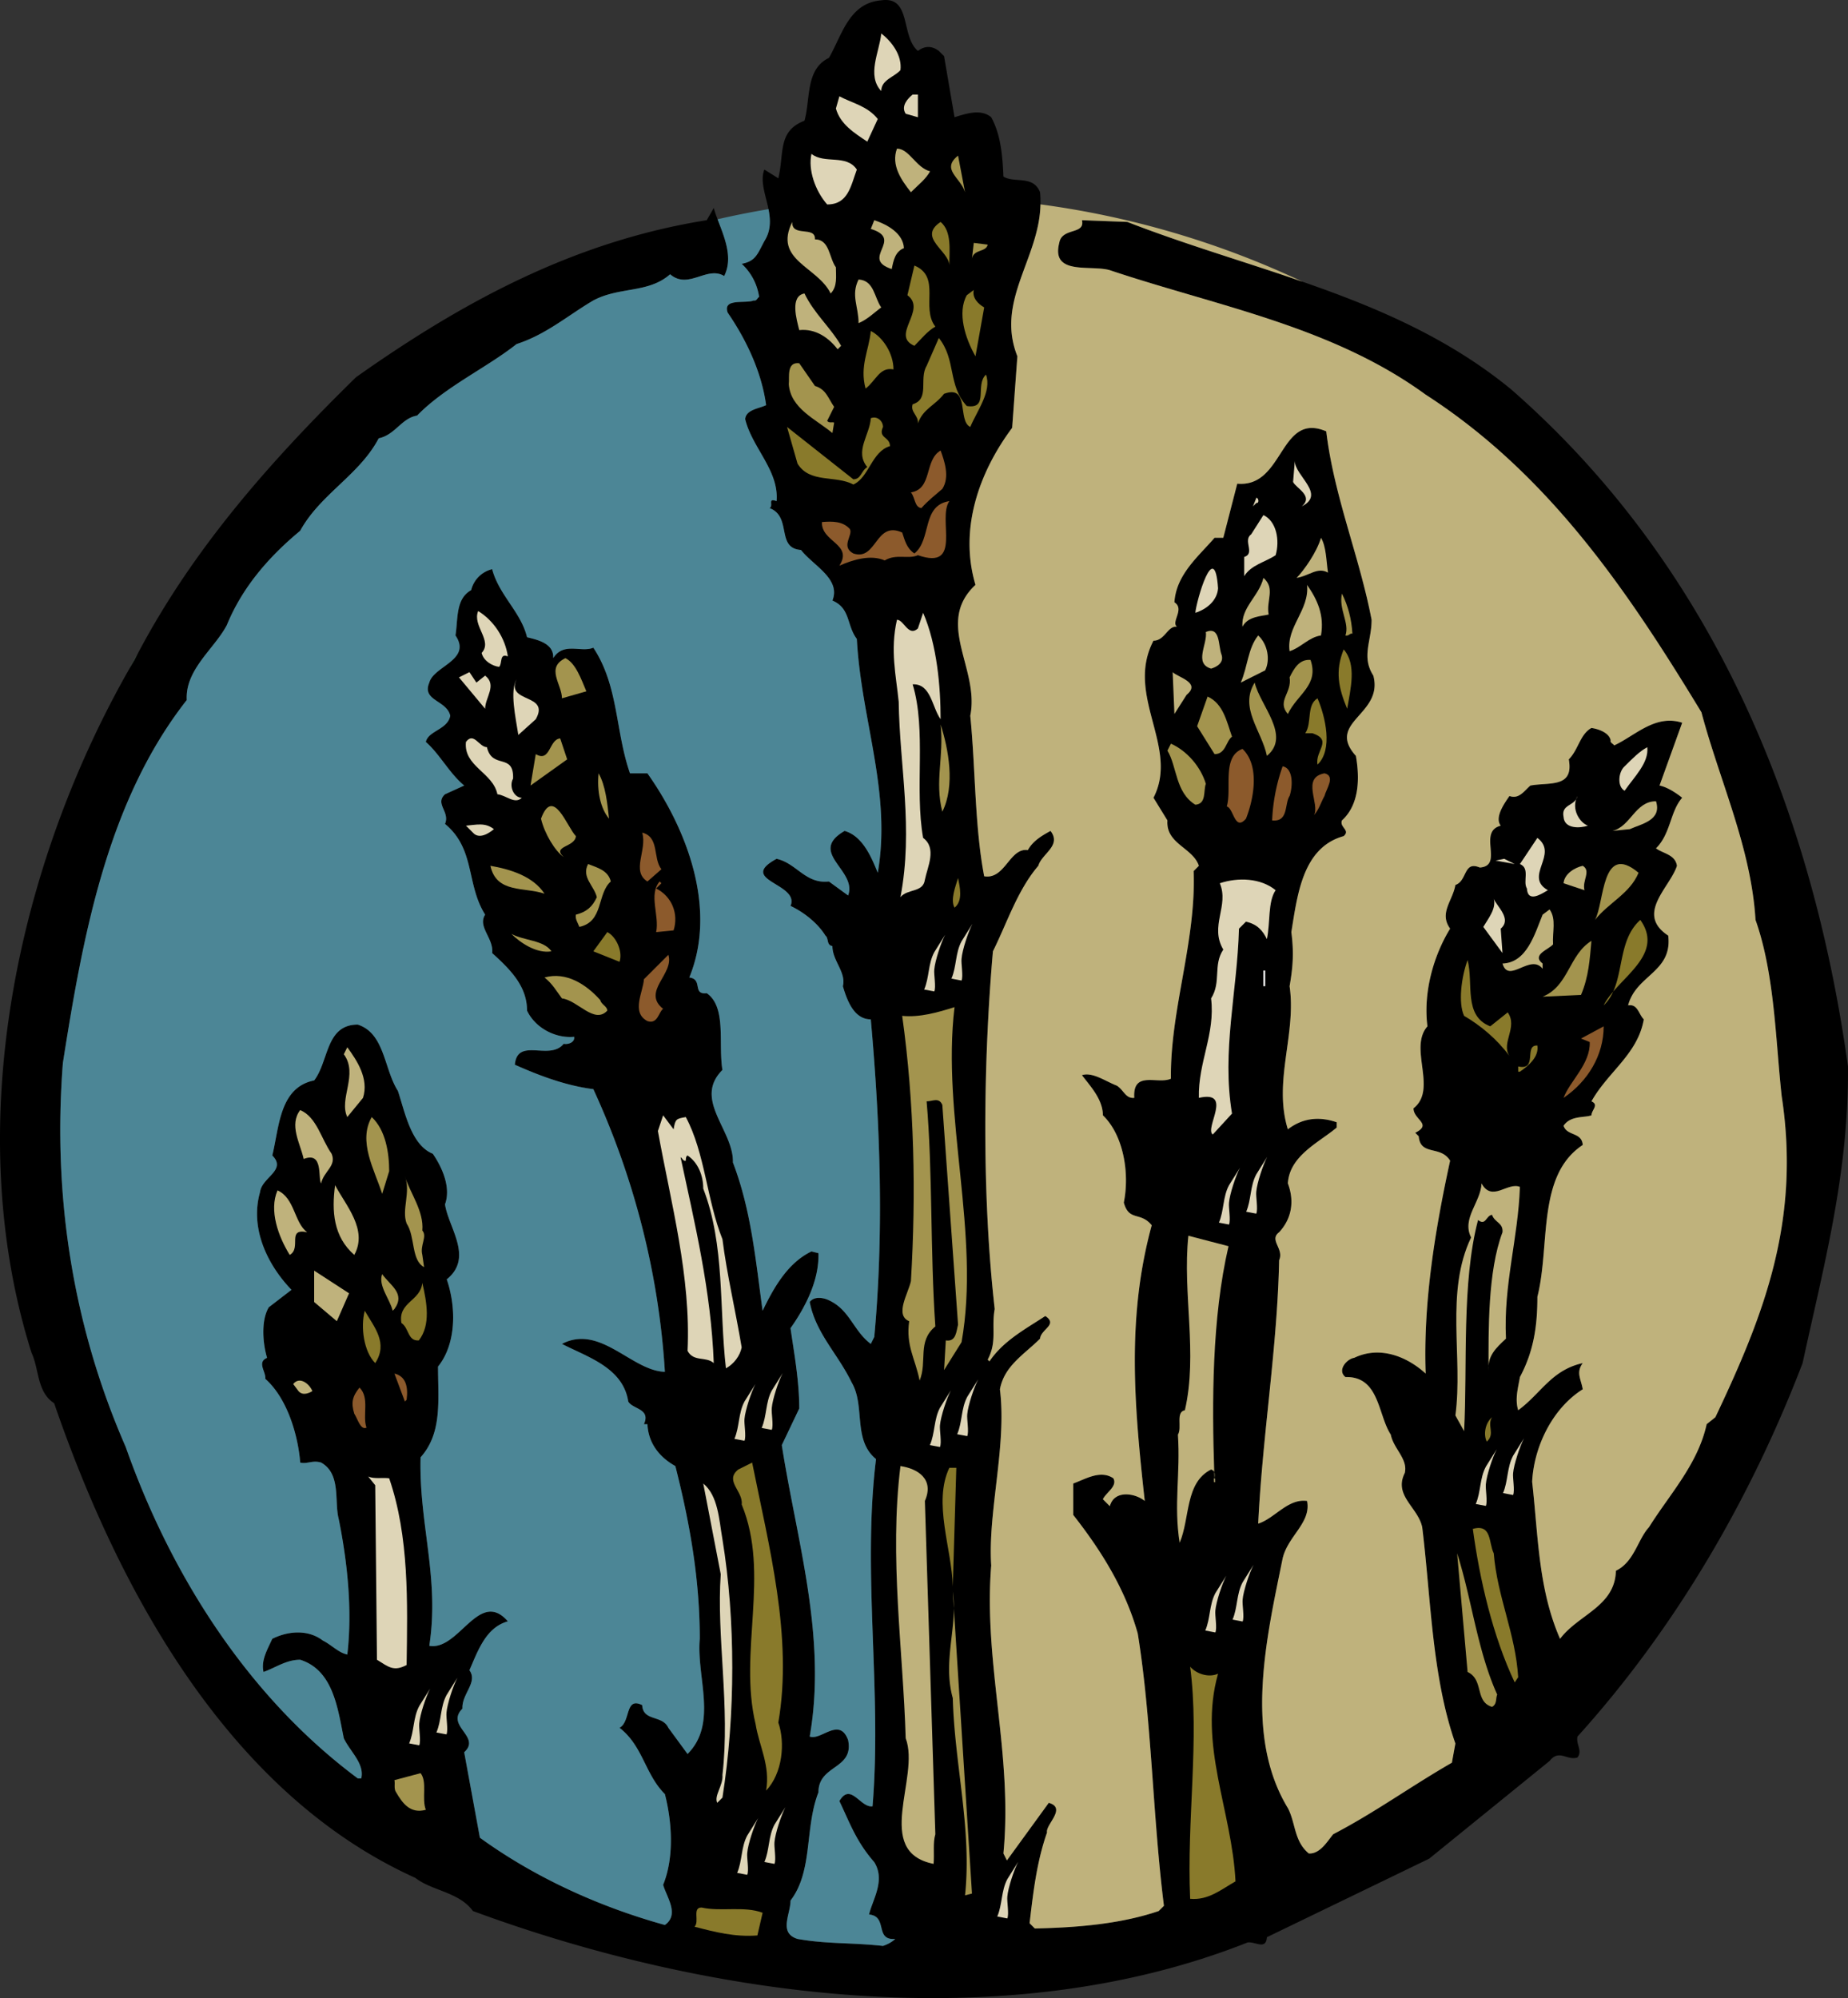 <svg xmlns="http://www.w3.org/2000/svg" width="202.737" height="219.21"><rect width="100%" height="100%" fill="#333333" stroke="none"/><path d="M197.757 149.544c2.297-10.62 5.075-20.77 4.977-32.543-3.922-28.238-14.836-54.941-36.945-74.277-6.899-5.668-14.785-9.004-22.887-11.813-6.398-2.222-12.937-4.113-19.23-6.562l-4.977-.191c.383 1.625-2.203.765-2.488 2.488-.957 3.73 3.734 2.297 5.742 3.062 11.773 3.922 24.219 6.125 34.457 13.59 13.496 8.711 22.113 21.442 30.25 34.844 2.008 7.562 5.453 14.836 5.934 22.781 2.105 5.934 2.199 13.207 2.87 19.332 2.106 13.785-2.011 24.121-7.273 35.227l-.957.765c-.957 4.403-4.117 7.75-6.32 11.293-1.242 1.34-1.625 3.828-3.637 4.785-.094 3.926-4.113 4.786-6.125 7.47-2.394-5.458-2.394-11.298-3.062-17.231.191-3.828 2.203-8.04 5.55-10.145-.191-1.148-.765-1.82 0-2.875-3.445.766-4.593 3.352-7.082 5.172-.382-1.246 0-2.488.192-3.64 1.531-2.872 1.914-5.645 1.914-8.805 1.433-5.649-.094-13.305 4.976-16.656-.093-1.434-1.722-.954-2.105-2.106.766-1.148 2.297-.86 3.062-1.148 0-.575.864-1.149 0-1.532 1.82-3.254 5.075-5.168 5.743-8.996-.575-.574-.668-1.722-1.723-1.53.863-3.353 4.883-3.638 4.402-7.657-3.636-2.395.192-5.266.957-7.66-.187-1.243-1.53-1.34-2.297-1.914 1.63-1.625 1.532-4.02 2.872-5.551-.477-.383-1.532-1.149-2.485-1.34l2.485-6.89c-2.965-.958-5.168 1.433-7.465 2.488-.094-.192-.477-.29-.383-.575-.192-.863-1.434-1.246-2.106-1.34-1.246.669-1.433 2.391-2.488 3.446.574 3.16-2.105 2.488-4.21 2.871-.673.574-1.247 1.531-2.298 1.148-.672.957-1.629 2.395-.957 3.254-2.586.672.383 4.403-2.297 4.594-1.82-.766-1.34 1.438-2.68 1.914-.288 1.727-1.82 3.067-.577 4.79-1.817 2.964-2.965 6.984-2.489 10.718-2.105 2.394 1.149 6.89-1.53 8.996 0 1.246 2.105 1.723.19 2.684l.383.382c.192 2.2 2.395.954 3.446 2.68-1.625 7.465-2.965 15.504-2.68 23.352-2.106-1.914-5.07-3.063-7.848-1.723-.765.098-1.914 1.34-.957 2.105 3.735-.093 3.543 4.118 4.977 6.32.289 1.532 1.914 2.68 1.531 4.212-1.242 2.488 1.438 3.734 1.914 5.933.961 7.754 1.055 16.368 3.64 23.739l-.382 2.105c-4.5 2.586-8.426 5.457-13.02 7.848-.574.672-1.433 2.203-2.68 2.11-1.628-1.345-1.433-3.352-2.296-4.981-4.883-8.04-2.297-18.856-.574-27.375.574-2.489 3.16-3.922 2.68-6.317-2.106-.289-3.544 1.914-5.36 2.489.476-9.762 2.105-19.336 2.297-28.907.574-1.246-1.149-2.203 0-3.062 1.34-1.438 1.722-3.352.957-5.36.191-3.062 3.445-4.5 5.36-6.125v-.578c-1.915-.668-3.735-.476-5.36.77-1.63-5.266.957-10.434.191-15.7.383-2.203.477-3.734.192-5.933.668-4.117 1.242-9.285 5.742-10.531.765-.668-.48-.957-.192-1.723 2.012-1.816 1.914-4.883 1.532-7.082-3.348-3.734 3.062-4.5 1.914-8.805-1.34-2.109-.192-3.734-.192-6.129-1.34-6.988-4.113-13.496-4.976-20.671-5.168-2.204-4.594 6.218-9.762 5.742l-1.531 5.933h-.957c-1.723 2.008-4.215 4.02-4.406 7.082 1.16.746-.399 2.137.277 2.684-1.012-.148-1.32 1.527-2.574 1.527-3.157 6.032 2.87 11.68 0 17.23l1.53 2.49c-.19 2.585 2.778 2.968 3.45 4.976l-.574.578c.285 7.75-2.586 15.219-2.492 22.777-1.434.672-4.211-.957-4.02 2.106-.957.097-1.148-.86-1.914-1.34-1.242-.477-2.68-1.532-3.828-1.149.957 1.246 2.297 2.68 2.297 4.403 2.203 2.105 2.969 6.222 2.297 9.574.574 2.105 1.82.957 3.062 2.488-2.773 10.145-1.914 19.813-.765 30.246-1.051-.863-3.348-1.246-3.829.574l-.765-.765c.383-.766 1.629-1.434 1.148-2.297-1.433-.957-3.062.098-4.402.574v3.445c3.16 4.02 5.742 8.231 7.082 13.02 1.531 9.473 1.629 20.004 2.871 29.863l-.574.575c-4.211 1.433-8.996 1.816-13.59 1.914l-.574-.575c.383-3.254.765-6.699 1.914-9.957-.192-.859 2.203-2.68.191-3.254l-4.593 6.32-.383-.765c1.05-10.914-2.203-20.867-1.34-31.59-.383-5.933 1.723-13.113.957-19.332.476-2.586 2.68-3.832 4.402-5.554.094-1.051 2.008-1.532.574-2.489-2.011 1.34-4.593 2.68-6.125 4.98l-.19-.19c1.05-2.012.382-3.45.765-5.555-1.438-12.73-1.246-27.184-.196-39.243 1.536-3.066 2.684-6.703 4.98-9.382.384-1.34 2.583-2.2 1.34-3.828-.863.48-1.913 1.054-2.488 2.105-2.011-.285-2.488 3.258-4.789 2.871-1.05-5.453-.957-11.965-1.527-17.61 1.05-5.167-3.926-10.148.57-14.359-1.816-6.125.387-12.347 4.024-17.226l.574-7.852c-2.41-6.062 2.406-10.715 2.535-16.664.008-.437 0-.879-.047-1.332-.765-1.914-2.777-.957-4.02-1.719-.097-2.3-.288-4.597-1.34-6.511-1.148-.957-2.776-.383-4.023 0l-1.148-6.7-.574-.574c-.766-.574-1.531-.574-2.297 0-1.914-1.629-.668-6.031-4.02-5.55-3.543.285-4.304 3.828-5.742 6.316-2.586 1.242-2.012 4.5-2.68 6.89-2.968 1.149-2.203 3.543-2.87 6.32l-1.532-.96c-.496 1.262.14 2.777.453 4.344.23 1.168.282 2.363-.453 3.507-.765 1.434-.957 2.2-2.488 2.489a6.13 6.13 0 0 1 1.914 3.636c-.191.094-.29.477-.574.383-.957.383-3.45-.289-2.875 1.34 2.11 3.063 3.734 6.606 4.215 10.145-.766.382-2.204.48-2.297 1.535.765 3.156 3.73 5.644 3.445 8.996-1.055-.383-.29.476-.766.765 2.489.957.668 4.403 3.446 4.594 1.34 1.723 4.402 3.16 3.445 5.551 2.008.863 1.531 2.68 2.68 4.215.48 8.898 3.828 16.844 2.297 25.648-.668-1.625-1.625-4.02-3.637-4.593-4.117 2.394 1.433 4.308.383 7.085l-2.106-1.535c-2.586.29-3.543-2.008-5.742-2.488-4.402 2.395 2.582 2.68 1.531 5.168 1.625.77 3.063 2.012 3.828 3.258.383.285.094 1.05.766 1.148 0 1.625 1.531 2.871 1.148 4.403.477 1.625 1.243 3.636 3.063 3.636 1.055 11.676 1.437 23.45.383 34.84l-.383.766c-1.914-1.434-2.297-3.73-4.594-4.785-.574-.286-1.629-.477-2.105.191.668 3.445 3.062 5.648 4.593 8.809 1.532 2.582.094 6.316 2.68 8.421-1.531 12.54.672 25.461-.383 38.094-1.34.192-2.394-2.68-3.636-.574 1.148 2.395 1.82 4.402 3.828 6.703 1.246 2.008-.192 4.113-.574 5.742 2.105.192.574 2.871 2.87 2.68-.285.285-.765.574-1.34.766-3.542-.383-6.124-.192-9.378-.766-2.106-.672-.766-2.68-.766-4.21 2.489-3.255 1.531-7.946 3.063-11.872 0-3.063 3.922-2.488 3.254-5.742-.957-2.586-2.97.094-4.211-.383 1.914-10.91-1.438-21.535-3.063-31.969l1.914-4.02c0-3.062-.574-6.128-.957-8.808 1.625-2.297 3.156-5.262 3.063-8.23l-.766-.192c-2.586 1.246-4.117 3.926-5.36 6.508-.765-5.55-1.245-11.008-3.257-16.27.098-3.542-4.402-6.894-1.149-10.148-.476-2.871.481-6.89-1.722-8.422-1.625.192-.383-1.531-1.914-1.722 3.066-7.465-.192-16.176-4.594-22.399h-1.914c-1.625-4.691-1.242-9.57-4.02-13.785-1.34.574-3.253-.668-4.402 1.148.094-1.625-1.723-2.007-2.871-2.296-.672-2.774-3.063-4.594-3.828-7.465a3.12 3.12 0 0 0-2.3 2.297c-1.724.957-1.435 3.16-1.724 4.976 1.82 2.684-2.39 3.352-2.87 5.172-.86 2.008 1.913 1.914 2.296 3.637-.285 1.531-2.39 1.625-2.68 2.87 1.532 1.34 2.586 3.446 4.211 4.786l-2.105.957c-1.148 1.055.574 1.914 0 3.254 3.352 2.777 2.297 6.605 4.402 9.953-.859 1.344.961 2.586.77 4.215 2.008 1.816 3.828 3.637 3.828 6.316.957 2.008 3.254 3.063 5.168 2.871.094.672-.766.864-1.148.766-1.532 1.914-5.075-.766-5.36 2.297 2.582 1.148 5.55 2.297 8.613 2.68 4.403 9.574 7.18 20.101 7.848 31.011-3.637-.093-7.082-5.261-11.293-3.062 2.774 1.437 6.7 2.586 7.274 6.32.48.86 2.488.766 1.722 2.488h.383c.098 2.106 1.34 3.637 3.063 4.594 1.53 6.031 2.68 12.25 2.68 18.953-.384 4.211 2.01 9.281-1.34 12.633l-2.106-2.871c-.668-1.438-2.774-.672-2.871-2.488-1.914-.957-1.242 1.816-2.488 2.488 2.585 2.012 2.777 5.074 4.976 7.273.766 2.97 1.055 6.895-.191 9.957.382 1.34 1.82 3.254.191 4.403-7.273-2.012-14.355-5.266-20.293-9.574l-1.723-9.38c1.915-1.722-2.105-2.87-.19-4.785-.095-1.628 1.722-2.87.765-4.21.957-2.204 1.82-4.692 4.215-5.364-3.16-3.636-5.364 3.258-8.618 2.684 1.149-7.469-1.148-13.305-.957-20.676 2.395-2.68 1.914-6.223 1.914-9.957 2.012-2.488 2.012-6.508.957-9.57 2.97-2.39.192-5.649-.191-8.23.672-1.821-.285-4.02-1.34-5.552-2.39-.96-3.062-4.597-3.828-6.894-1.531-2.39-1.434-6.316-4.402-7.273-3.543 0-3.16 4.02-4.785 6.125-3.829.765-3.829 5.171-4.594 8.234 1.625 1.625-1.153 2.39-1.344 4.02-1.145 4.019.863 8.038 3.45 10.718l-2.489 1.914c-.863 1.438-.672 3.926-.191 5.551-1.153.48-.098 1.531-.192 2.3 2.582 2.298 3.637 6.602 3.828 9.188.766.192 1.34-.289 2.297 0 2.2 1.242 1.434 4.211 1.914 6.125.957 4.692 1.531 10.051.957 14.934-.957-.192-1.722-1.055-2.68-1.531-1.628-1.246-3.828-1.055-5.55-.192-.574 1.242-1.246 2.39-.961 3.637 1.344-.48 2.492-1.34 4.023-1.34 3.637 1.149 4.114 5.36 4.785 8.613.668 1.438 2.297 2.778 1.914 4.403h-.382c-12.348-9.188-20.676-22.782-25.461-36.371-5.742-13.114-8.04-27.375-6.89-42.118 2.198-13.972 4.878-28.714 13.589-39.816-.191-3.352 3.062-5.648 4.402-8.234 1.727-4.211 4.692-7.563 8.043-10.336 2.2-4.02 6.508-6.125 8.614-10.145 1.82-.383 2.488-2.203 4.21-2.492 3.063-3.156 7.66-5.262 10.915-7.848 3.253-1.05 5.644-3.156 8.421-4.785 2.872-1.531 6.032-.765 8.422-2.87 2.012 1.722 4.02-.958 5.934.19 1.016-2.027-.004-4.312-.727-6.226a14.038 14.038 0 0 1-.418-1.238l-.77 1.34c-14.452 2.296-26.702 8.898-38.476 17.226-9.367 9.18-17.808 18.73-23.91 30.258-.133.254-.27.504-.402.758-.184.312-.36.633-.543.949C1.925 94.88-4.38 123.493 3.453 148.396c.86 1.82.574 4.308 2.488 5.554 6.984 20.29 19.047 42.786 39.625 52.07 1.82 1.434 4.785 1.532 6.316 3.638 25.653 9.476 58.2 14.07 85 3.445.86-.098 2.008.86 2.106-.574l17.8-8.614L170 193.193c1.05-1.34 1.914 0 3.062-.383.574-.766-.191-1.438 0-2.297 10.817-11.965 19.047-26.227 24.695-40.969"/><path fill="#4c865e" d="M15.148 71.642a90.42 90.42 0 0 0-.945 1.707c.183-.316.36-.637.543-.95.133-.253.27-.503.402-.757"/><path fill="#bfb27c" d="m111.613 39.087-.574 7.852c-3.637 4.879-5.84 11.101-4.024 17.226-4.496 4.211.48 9.192-.57 14.36.57 5.644.477 12.156 1.527 17.61 2.301.386 2.778-3.157 4.79-2.872.574-1.05 1.624-1.625 2.488-2.105 1.242 1.628-.957 2.488-1.34 3.828-2.297 2.68-3.445 6.316-4.98 9.382-1.051 12.06-1.243 26.512.195 39.243-.383 2.105.285 3.543-.766 5.554l.191.192c1.532-2.301 4.114-3.64 6.125-4.98 1.434.956-.48 1.437-.574 2.488-1.722 1.722-3.926 2.968-4.402 5.554.766 6.219-1.34 13.399-.957 19.332-.863 10.723 2.39 20.676 1.34 31.59l.383.766 4.593-6.32c2.012.574-.383 2.394-.191 3.253-1.149 3.258-1.531 6.703-1.914 9.957l.574.575c4.594-.098 9.379-.48 13.59-1.914l.574-.575c-1.242-9.86-1.34-20.39-2.871-29.863-1.34-4.789-3.922-9-7.082-13.02v-3.445c1.34-.476 2.969-1.531 4.402-.574.48.863-.765 1.531-1.148 2.297l.765.765c.481-1.82 2.778-1.437 3.829-.574-1.149-10.433-2.008-20.101.765-30.246-1.242-1.531-2.488-.383-3.062-2.488.672-3.352-.094-7.469-2.297-9.574 0-1.723-1.34-3.157-2.297-4.403 1.148-.383 2.586.672 3.828 1.149.766.48.957 1.437 1.914 1.34-.191-3.063 2.586-1.434 4.02-2.106-.094-7.558 2.777-15.027 2.492-22.777l.574-.578c-.672-2.008-3.64-2.391-3.45-4.977l-1.53-2.488c2.87-5.551-3.157-11.2 0-17.23 1.254 0 1.562-1.676 2.574-1.528-.676-.547.883-1.938-.277-2.684.19-3.062 2.683-5.074 4.406-7.082h.957l1.531-5.933c5.168.476 4.594-7.946 9.762-5.742.863 7.175 3.636 13.683 4.976 20.671 0 2.395-1.148 4.02.192 6.13 1.148 4.304-5.262 5.07-1.914 8.804.382 2.2.48 5.266-1.532 7.082-.289.766.957 1.055.192 1.723-4.5 1.246-5.074 6.414-5.742 10.531.285 2.2.191 3.73-.192 5.934.766 5.265-1.82 10.433-.191 15.699 1.625-1.246 3.445-1.438 5.36-.77v.578c-1.915 1.625-5.169 3.063-5.36 6.125.765 2.008.383 3.922-.957 5.36-1.149.86.574 1.816 0 3.062-.192 9.57-1.82 19.145-2.297 28.907 1.816-.575 3.254-2.778 5.36-2.489.48 2.395-2.106 3.828-2.68 6.317-1.723 8.52-4.309 19.336.574 27.375.863 1.629.668 3.636 2.297 4.98 1.246.094 2.105-1.437 2.68-2.11 4.593-2.39 8.519-5.261 13.019-7.847l.383-2.105c-2.586-7.371-2.68-15.985-3.64-23.739-.477-2.199-3.157-3.445-1.915-5.933.383-1.532-1.242-2.68-1.531-4.211-1.434-2.203-1.242-6.414-4.977-6.32-.957-.766.192-2.008.957-2.106 2.778-1.34 5.742-.191 7.848 1.723-.285-7.848 1.055-15.887 2.68-23.352-1.051-1.726-3.254-.48-3.446-2.68l-.383-.382c1.915-.961-.19-1.438-.19-2.684 2.679-2.105-.575-6.602 1.53-8.996-.476-3.734.672-7.754 2.489-10.719-1.243-1.722.289-3.062.578-4.789 1.34-.476.86-2.68 2.68-1.914 2.68-.191-.29-3.922 2.296-4.594-.672-.86.285-2.297.957-3.254 1.051.383 1.625-.574 2.297-1.148 2.106-.383 4.785.289 4.211-2.871 1.055-1.055 1.242-2.777 2.488-3.445.672.093 1.914.476 2.106 1.34-.094.285.289.382.383.574 2.297-1.055 4.5-3.446 7.465-2.489l-2.485 6.891c.953.191 2.008.957 2.485 1.34-1.34 1.531-1.243 3.926-2.872 5.55.766.575 2.11.672 2.297 1.915-.765 2.394-4.593 5.265-.957 7.66.48 4.02-3.539 4.304-4.402 7.656 1.055-.191 1.148.957 1.723 1.531-.668 3.828-3.922 5.742-5.743 8.996.864.383 0 .957 0 1.532-.765.289-2.296 0-3.062 1.148.383 1.152 2.012.672 2.105 2.106-5.07 3.351-3.543 11.007-4.976 16.656 0 3.16-.383 5.933-1.914 8.804-.192 1.153-.574 2.395-.192 3.641 2.489-1.82 3.637-4.406 7.082-5.172-.765 1.055-.191 1.727 0 2.875-3.347 2.106-5.359 6.317-5.55 10.145.668 5.933.668 11.773 3.062 17.23 2.012-2.683 6.031-3.543 6.125-7.469 2.012-.957 2.395-3.445 3.637-4.785 2.203-3.543 5.363-6.89 6.32-11.293l.957-.765c5.262-11.106 9.38-21.442 7.274-35.227-.672-6.125-.766-13.398-2.871-19.332-.481-7.945-3.926-15.219-5.934-22.781-8.137-13.402-16.754-26.133-30.25-34.844-10.238-7.465-22.684-9.668-34.457-13.59-2.008-.765-6.7.668-5.742-3.062.285-1.723 2.87-.863 2.488-2.488l4.977.19c6.293 2.45 12.832 4.34 19.23 6.563a97.779 97.779 0 0 0-28.754-8.488c-.129 5.95-4.945 10.602-2.535 16.664"/><path fill="#4c8696" d="M79.449 30.283c-1.914-1.149-3.922 1.53-5.934-.192-2.39 2.106-5.55 1.34-8.422 2.871-2.777 1.63-5.168 3.735-8.421 4.785-3.254 2.586-7.852 4.692-10.915 7.848-1.722.29-2.39 2.11-4.21 2.492-2.106 4.02-6.415 6.125-8.614 10.145-3.351 2.773-6.316 6.125-8.043 10.336-1.34 2.586-4.593 4.882-4.402 8.234-8.711 11.102-11.39 25.844-13.59 39.816-1.148 14.743 1.149 29.004 6.89 42.118 4.786 13.59 13.114 27.183 25.462 36.37h.382c.383-1.624-1.246-2.964-1.914-4.402-.671-3.254-1.148-7.464-4.785-8.613-1.531 0-2.68.86-4.023 1.34-.285-1.246.387-2.395.96-3.637 1.723-.863 3.923-1.054 5.552.192.957.476 1.722 1.34 2.68 1.53.573-4.882 0-10.241-.958-14.933-.48-1.914.285-4.883-1.914-6.125-.957-.289-1.531.192-2.297 0-.191-2.586-1.246-6.89-3.828-9.187.094-.77-.96-1.82.192-2.301-.48-1.625-.672-4.113.191-5.55l2.488-1.915c-2.586-2.68-4.594-6.699-3.449-10.719.191-1.628 2.969-2.394 1.344-4.02.765-3.062.765-7.468 4.594-8.233 1.625-2.106 1.242-6.125 4.785-6.125 2.968.957 2.87 4.882 4.402 7.273.766 2.297 1.438 5.934 3.828 6.894 1.055 1.532 2.012 3.731 1.34 5.551.383 2.582 3.16 5.84.191 8.23 1.055 3.063 1.055 7.083-.957 9.571 0 3.734.48 7.277-1.914 9.957-.191 7.371 2.106 13.207.957 20.676 3.254.574 5.457-6.32 8.618-2.684-2.395.672-3.258 3.16-4.215 5.364.957 1.34-.86 2.582-.766 4.21-1.914 1.915 2.106 3.063.191 4.786l1.723 9.379c5.938 4.308 13.02 7.562 20.293 9.574 1.629-1.149.191-3.063-.191-4.403 1.246-3.062.957-6.988.191-9.957-2.2-2.199-2.39-5.261-4.976-7.273 1.246-.672.574-3.445 2.488-2.488.097 1.816 2.203 1.05 2.87 2.488l2.106 2.871c3.352-3.352.957-8.422 1.34-12.633 0-6.703-1.148-12.922-2.68-18.953-1.722-.957-2.964-2.488-3.062-4.594h-.383c.766-1.722-1.242-1.629-1.722-2.488-.575-3.734-4.5-4.883-7.274-6.32 4.211-2.2 7.656 2.969 11.293 3.062-.668-10.91-3.445-21.437-7.848-31.011-3.062-.383-6.03-1.532-8.613-2.68.285-3.063 3.828-.383 5.36-2.297.382.098 1.242-.094 1.148-.766-1.914.192-4.211-.863-5.168-2.87 0-2.68-1.82-4.5-3.828-6.317.191-1.629-1.629-2.871-.77-4.215-2.105-3.348-1.05-7.176-4.402-9.953.574-1.34-1.148-2.2 0-3.254l2.105-.957c-1.625-1.34-2.68-3.445-4.21-4.785.289-1.246 2.394-1.34 2.68-2.871-.384-1.723-3.157-1.63-2.298-3.637.48-1.82 4.692-2.488 2.871-5.172.29-1.816 0-4.02 1.723-4.976a3.12 3.12 0 0 1 2.3-2.297c.766 2.87 3.157 4.691 3.829 7.465 1.148.289 2.965.671 2.871 2.296 1.149-1.816 3.063-.574 4.402-1.148 2.778 4.215 2.395 9.094 4.02 13.785h1.914c4.402 6.223 7.66 14.934 4.594 22.399 1.531.191.289 1.914 1.914 1.722 2.203 1.531 1.246 5.551 1.722 8.422-3.253 3.254 1.247 6.606 1.149 10.149 2.012 5.261 2.492 10.718 3.258 16.27 1.242-2.583 2.773-5.263 5.36-6.509l.765.192c.093 2.968-1.438 5.933-3.063 8.23.383 2.68.957 5.746.957 8.809l-1.914 4.02c1.625 10.433 4.977 21.058 3.063 31.968 1.242.477 3.254-2.203 4.21.383.669 3.254-3.253 2.68-3.253 5.742-1.532 3.926-.574 8.617-3.063 11.871 0 1.531-1.34 3.54.766 4.211 3.254.574 5.836.383 9.379.766.574-.192 1.054-.48 1.34-.766-2.297.191-.766-2.488-2.871-2.68.382-1.629 1.82-3.734.574-5.742-2.008-2.3-2.68-4.308-3.828-6.703 1.242-2.105 2.296.766 3.636.574 1.055-12.633-1.148-25.554.383-38.094-2.586-2.105-1.148-5.84-2.68-8.421-1.53-3.16-3.925-5.364-4.593-8.809.476-.668 1.531-.477 2.105-.191 2.297 1.054 2.68 3.351 4.594 4.785l.383-.766c1.054-11.39.672-23.164-.383-34.84-1.82 0-2.586-2.011-3.063-3.636.383-1.532-1.148-2.778-1.148-4.403-.672-.097-.383-.863-.766-1.148-.765-1.246-2.203-2.488-3.828-3.258 1.051-2.488-5.933-2.773-1.531-5.168 2.2.48 3.156 2.777 5.742 2.488l2.106 1.535c1.05-2.777-4.5-4.69-.383-7.085 2.012.574 2.969 2.968 3.637 4.593 1.53-8.804-1.817-16.75-2.297-25.648-1.149-1.535-.672-3.352-2.68-4.215.957-2.39-2.105-3.828-3.445-5.55-2.778-.192-.957-3.638-3.446-4.595.477-.289-.289-1.148.766-.765.285-3.352-2.68-5.84-3.445-8.996.093-1.055 1.53-1.153 2.297-1.535-.48-3.54-2.106-7.082-4.215-10.145-.575-1.629 1.918-.957 2.875-1.34.285.094.383-.289.574-.383a6.13 6.13 0 0 0-1.914-3.636c1.531-.29 1.723-1.055 2.488-2.489.735-1.144.684-2.34.453-3.507a93.503 93.503 0 0 0-5.586 1.109c.723 1.914 1.743 4.2.727 6.227"/><path fill="#ded5b7" d="M98.785 7.693c.191-1.532-.86-3.063-2.106-4.02-.191 2.008-1.625 4.594 0 6.317 0-1.243 1.438-1.532 2.106-2.297m1.914 5.167v-2.488h-.574c-.477.383-1.34 1.246-.766 2.106l1.34.383m-5.551 2.679 1.149-2.488c-1.149-1.434-2.778-1.723-4.211-2.488l-.383 1.34c.48 1.722 2.008 2.68 3.445 3.636"/><path fill="#bfb27c" d="M98.402 16.306c-.668 1.82.48 3.445 1.531 4.785.864-.86 1.63-1.433 2.106-2.297-1.532-.383-2.297-2.488-3.637-2.488"/><path fill="#ded5b7" d="M94 18.603c-1.149-1.723-3.543-.574-4.977-1.723-.383 1.723.383 4.024 1.723 5.551 2.297 0 2.582-2.008 3.254-3.828"/><path fill="#a3944e" d="M105.105 17.072c-1.914 1.53.285 2.394.766 4.02l-.766-4.02"/><path fill="#bfb27c" d="M99.168 27.22c-.094-1.629-1.817-2.586-3.254-3.062l-.383.957c3.734 1.148-1.242 3.253 2.297 4.402.191-.957.383-1.914 1.34-2.297m-8.039 4.977c.765-.766.574-1.914.574-2.872-.766-1.054-.672-3.062-2.297-3.062.094-1.531-2.586-.191-2.488-1.914-2.106 4.21 2.773 4.879 4.21 7.848"/><path fill="#897a2b" d="M103.191 24.349c-2.586 1.723.957 3.156.957 4.785 0-1.723.285-3.734-.957-4.785"/><path fill="#a3944e" d="M106.632 28.368c.196-1.054 1.536-.671 1.727-1.53l-1.531-.192-.196 1.722"/><path fill="#897a2b" d="M100.316 37.939c.766-.766 1.438-1.625 2.297-2.106-1.625-2.105.672-5.457-2.297-6.699l-.766 3.254c2.204 1.625-1.914 4.402.766 5.55"/><path fill="#bfb27c" d="M94.191 30.665c-.863 1.723 0 2.965 0 4.785.957-.382 1.82-1.246 2.488-1.722-.765-1.055-.765-2.969-2.488-3.063"/><path fill="#897a2b" d="M106.062 32.388c-1.055 1.914-.191 4.691.953 6.7l.957-5.36c-.668-.383-1.34-1.055-1.144-1.914l-.766.574"/><path fill="#bfb27c" d="M92.277 37.939c-1.148-2.012-2.969-3.54-4.02-5.742-1.628.285-.863 2.87-.574 4.02 1.817-.192 3.254.862 4.211 2.105l.383-.383"/><path fill="#897a2b" d="M98.02 40.525c0-1.723-1.15-3.543-2.49-4.211-.19 2.105-1.241 3.828-.573 6.316 1.148-.863 1.531-2.394 3.062-2.105m8.043 4.019c-2.11-2.297-1.148-5.074-3.066-7.465l-1.34 3.063c-.86 1.433.383 3.637-1.531 4.21-.285.86.672 1.243.574 2.106.574-1.629 1.82-1.914 2.871-3.254 2.875-1.054 1.437 2.965 2.875 3.637.766-1.82 2.39-3.926 1.723-5.742-1.246 1.148.382 3.828-2.106 3.445"/><path fill="#a3944e" d="m89.406 42.341-1.723-2.488c-1.437-.192-1.054 1.629-1.148 2.297.191 2.68 2.965 3.832 4.785 5.36l.191-1.145c-.191-.098-.574.093-.765-.196l.765-1.531c-.671-.957-.863-1.914-2.105-2.297"/><path fill="#897a2b" d="M97.636 48.947c0-1.051-1.34-.86-.765-2.106 0-.672-.668-1.246-1.34-.957-.094 1.82-1.82 3.637-.383 5.36-.668.382-.668 1.34-1.531 1.34l-7.274-5.743 1.149 4.02c1.34 2.203 4.21 1.246 6.125 2.297 1.723-.766 2.012-3.637 4.02-4.211"/><path fill="#8c5a2c" d="M99.933 54.02c.48.575.383 1.626 1.149 1.723.765-.863 1.531-1.437 2.297-2.105.863-1.34.191-3.16-.188-4.21-1.82 1.05-.863 4.21-3.258 4.593"/><path fill="#ded5b7" d="M142.816 55.552c2.68-1.34-.766-3.352-.766-4.977l-.191 2.297c.29.668 2.297 1.532.957 2.68m-4.976-.957-.383.957.383-.383c.285.094.285-.48 0-.574"/><path fill="#8c5a2c" d="M100.699 60.911c4.976 1.723 2.105-4.02 3.45-5.933-3.067.476-1.919 4.21-3.833 5.742-.86-.574-1.05-1.434-1.34-2.297-2.965-1.34-2.773 3.16-5.36 2.297-1.433-.766 0-2.012-.382-2.68-.766-.863-1.914-.863-3.062-.765-.098 2.203 3.445 2.39 1.914 4.785 1.53-.672 3.445-1.242 4.976-.574 1.246-.766 2.586-.098 3.637-.575"/><path fill="#ded5b7" d="M139.945 60.911c.477-1.625.094-3.734-1.34-4.402l-1.34 2.106c-.957.671.477 2.105-.765 2.488v2.105c.765-1.242 2.297-1.53 3.445-2.297"/><path fill="#bfb27c" d="M145.687 62.825c-.191-1.34-.191-2.87-.765-3.828-.477 1.625-1.915 3.637-2.68 4.403 1.34-.192 2.297-1.242 3.445-.575"/><path fill="#ded5b7" d="M133.629 64.548c-.383-5.644-2.395 1.438-2.493 2.68 1.246-.383 2.395-1.34 2.493-2.68"/><path fill="#bfb27c" d="M139.18 67.42c-.29-1.532.765-2.872-.575-4.02-.48 2.011-2.488 3.254-2.297 5.36.574-1.15 2.106-1.15 2.871-1.34m5.743 2.296c.382-2.2-.383-3.922-1.532-5.55.285 2.777-2.297 4.593-1.914 7.277 1.242-.387 2.106-1.535 3.446-1.727"/><path fill="#a3944e" d="M147.601 69.716c.383.098.48-.285.766-.191-.094-1.625-.477-3.063-1.149-4.403-.382 1.723.864 3.254.383 4.594"/><path fill="#ded5b7" d="M52.84 71.63c.19.863 1.152 1.438 1.917 1.531.38-.378 0-1.53.958-1.148-.29-2.008-1.532-3.922-3.258-4.977-.668 1.63 1.629 3.254.383 4.594m45.945 26.801c.765-.953 2.488-.477 2.68-1.91.289-1.438 1.34-3.45-.192-4.598-.957-5.36.383-11.773-1.148-16.844 2.011-.097 2.105 2.489 3.066 3.829 0-3.543-.387-8.137-1.918-11.68l-.574 1.722c-1.05.958-1.531-.957-2.297-.957-.766 3.352-.094 6.13.191 9 .098 7.082 1.63 13.88.192 21.438"/><path fill="#bfb27c" d="M132.289 69.333c.191 1.34-1.34 3.45.574 4.024.668-.196 1.434-.672 1.148-1.532-.382-.96-.097-3.16-1.722-2.492m5.741.383c-1.148 1.438-1.148 3.445-1.913 5.172l2.68-1.344c.574-1.144.285-2.87-.766-3.828"/><path fill="#897a2b" d="M147.41 71.247c-.957 2.395-.574 4.215.383 6.512.382-2.203 1.054-4.883-.383-6.512"/><path fill="#a3944e" d="M64.328 75.845c-.574-1.34-1.149-3.062-2.297-3.64-2.203 1.054-.383 2.874-.383 4.406l2.68-.766m79.445-3.445c-1.246-.098-1.82.957-2.297 1.914.285 1.722-1.437 2.582-.191 4.02 1.05-2.204 3.445-3.16 2.488-5.934"/><path fill="#ded5b7" d="m53.222 74.122-.957.766-.765-1.148-1.149.574 2.871 3.445c0-1.246 1.344-2.586 0-3.637"/><path fill="#bfb27c" d="M130.18 76.228c1.628-1.34-.958-1.914-1.532-2.488l.192 4.593 1.34-2.105"/><path fill="#ded5b7" d="M58.777 78.908c1.625-2.872-3.352-1.723-2.105-4.403-.766 1.34-.098 4.211.191 6.125l1.914-1.722"/><path fill="#a3944e" d="M138.988 82.927c2.68-2.203-.766-5.55-1.34-8.039-1.723 2.773.766 5.262 1.34 8.04m-6.508-6.508-1.148 3.253 1.914 3.063c1.242 0 1.242-1.438 1.914-1.914-.574-1.63-.957-3.637-2.68-4.403"/><path fill="#897a2b" d="M144.539 83.884c1.722-1.629.863-5.266 0-7.273-1.246.765-.574 2.68-1.34 3.828h.766c2.296.765.285 1.914.574 3.445"/><path fill="#a3944e" d="M103.379 89.052c1.437-2.871.671-6.89-.188-9.57.379 3.539-.672 6.222.188 9.57"/><path fill="#ded5b7" d="M54.566 87.138c.957.098 1.914 1.148 2.68.383-.864 0-1.438-1.242-.957-2.106.093-2.87-2.297-.957-2.871-3.445-.864 0-1.438-1.723-2.301-.574-.285 2.68 2.969 3.351 3.45 5.742"/><path fill="#a3944e" d="m58.203 86.181 4.02-2.871-.766-2.297c-1.246.094-1.055 2.68-2.68 1.723l-.574 3.445m74.086-.191c-.578-1.915-2.11-3.637-3.832-4.403l-.383.766c1.055 1.722.863 4.594 3.062 5.933 1.246-.093.864-1.53 1.153-2.296"/><path fill="#ded5b7" d="M178.23 86.755c1.055-1.531 2.68-3.062 2.488-4.785-.859.477-1.53 1.148-2.488 2.105-.668.575-.86 2.204 0 2.68"/><path fill="#8c5a2c" d="M136.691 89.818c.766-1.914 1.625-5.743-.383-7.657-2.297.86-1.148 4.403-1.722 6.317.761.191.859 2.777 2.105 1.34m4.785-2.488c.383-1.149.383-3.063-.765-3.255a20.27 20.27 0 0 0-1.149 5.934c1.817.191 1.34-1.816 1.914-2.68"/><path fill="#a3944e" d="M65.668 84.841c-.192 1.914.191 3.828 1.148 4.977-.191-1.723-.383-3.637-1.148-4.977"/><path fill="#8c5a2c" d="M145.304 84.841c-2.586.48-.476 3.352-1.148 4.594.574-.672.766-1.434 1.148-2.106.192-.765 1.246-2.203 0-2.488"/><path fill="#ded5b7" d="M174.21 90.583c-.863-.285-1.913-1.82-1.148-3.254-.285 1.149-1.816.864-1.531 2.297.094 1.34 1.816 1.246 2.68.957"/><path fill="#bfb27c" d="M181.675 87.904c-2.296 0-2.773 2.777-4.785 3.254l1.914-.192c1.246-.574 3.543-.957 2.871-3.062"/><path fill="#a3944e" d="M63.18 91.732c-.958-.957-2.489-5.551-3.829-1.914.383 1.629 1.531 3.543 2.489 4.21-1.34-1.242 1.242-1.05 1.34-2.296"/><path fill="#ded5b7" d="m51.117 90.583.765.766c.672.766 1.727.098 2.301-.383-.96-.766-1.918-.476-3.066-.383"/><path fill="#8c5a2c" d="m71.027 96.708 1.531-1.34c-.957-1.242-.191-3.539-2.105-4.02.574 1.915-1.242 4.216.574 5.36"/><path fill="#ded5b7" d="M167.511 97.478c.094 1.625 1.625.57 2.297.187-2.68-1.53 1.242-3.922-1.148-5.742l-1.914 2.871c1.148.48.285 1.914.765 2.684m-2.488-3.258-.957.191 2.106.383zm0 0"/><path fill="#a3944e" d="M65.476 98.431c-.48 1.055-1.148 1.629-2.297 1.914-.097.48.192.863.383 1.344 2.68-.574 1.914-3.64 3.445-4.98-.289-1.243-1.53-1.532-2.488-1.915-.765 1.438.672 2.395.957 3.637M53.8 94.986c.668 3.062 3.73 2.3 5.934 3.062-1.246-1.914-3.734-2.68-5.934-3.062"/><path fill="#bfb27c" d="M173.636 94.986c-.859.191-2.011.863-2.105 1.914l2.297.765c-.285-1.05.765-2.101-.192-2.68"/><path fill="#a3944e" d="M179.761 95.751c-4.113-3.445-3.73 3.352-4.785 5.172 1.531-1.918 3.828-2.875 4.785-5.172"/><path fill="#897a2b" d="M104.718 99.58c.957-.762.575-2.294.387-3.255-.289.961-.863 2.395-.387 3.254"/><path fill="#ded5b7" d="m133.05 124.466 2.11-2.297c-1.149-6.89.574-13.304.765-20.289l.766-.765c1.242.285 1.816.957 2.297 1.914.383-1.82.094-4.118.957-5.364-1.629-1.34-4.117-1.433-6.125-.765 1.05 2.488-1.152 4.691.383 7.277-1.153 1.723-.192 3.54-1.34 5.36.477 3.925-1.438 6.988-1.34 10.91 3.824-.86.57 3.351 1.527 4.02"/><path fill="#8c5a2c" d="m72.558 96.9-.191-.192c-1.242 1.438 0 3.735-.383 5.555l1.914-.191c.574-1.82-.191-3.735-1.914-4.594l.574-.578"/><path fill="#ded5b7" d="M164.64 101.88c1.242-1.055-.383-2.394-.765-3.258.285 1.055-.575 2.11-1.149 3.067l2.106 2.87-.192-2.679"/><path fill="#bfb27c" d="M164.832 105.708c.668 2.297 3.062-1.148 4.402.575v-.575c-1.246-.957.668-1.53 1.148-2.105-.093-1.34.383-2.778-.382-3.828l-.766.57c-.863 2.11-1.723 5.266-4.402 5.363"/><path fill="#897a2b" d="M176.972 108.794c2.016-2.363 5.278-4.629 2.98-7.87-2.265 2.03-1.855 5.398-2.98 7.87m0 0c-.418.496-.789.992-1.039 1.508a4.76 4.76 0 0 0 1.04-1.508m-110.348-6.531-1.532 2.105 2.872 1.149c.382-1.149-.383-2.777-1.34-3.254"/><path fill="#a3944e" d="M60.5 104.368c-.864-1.246-2.97-1.148-4.403-1.914.957.957 2.774 2.2 4.403 1.914m112.945 4.786c.86-2.012.957-3.926 1.148-5.934-2.488 1.531-2.488 4.977-5.359 6.125l4.211-.191"/><path fill="#8c5a2c" d="M72.75 110.685c-2.39-1.914 1.246-3.828.574-5.934l-2.68 2.68c-.094 1.434-1.433 3.637.383 4.594 1.148.383 1.246-1.055 1.723-1.34"/><path fill="#897a2b" d="M165.597 115.853c-.957-1.434.957-3.156-.191-4.785l-1.914 1.53c-2.969-1.148-1.82-4.69-2.488-7.273-.672 1.817-1.055 4.688-.383 6.125 1.816 1.051 3.636 2.586 4.976 4.403"/><path fill="#fff" d="M138.605 108.197h.192v-1.723h-.192v1.723"/><path fill="#a3944e" d="M65.86 109.728c-1.532-1.723-3.735-3.16-6.126-2.488.86.668 1.34 1.53 1.914 2.296 1.723.192 3.543 2.872 4.977 1.34 0-.476-.672-.672-.766-1.148m38.859.765c-1.816.575-3.828 1.149-5.742.957 1.34 9.57 1.531 19.528.957 29.098-.285 1.34-1.816 3.735-.191 4.402-.383 2.68.672 4.118 1.148 6.512.864-2.105-.285-4.308 1.723-5.937-.574-8.328-.285-17.035-.957-24.696.672 0 1.34-.476 1.723.383l1.726 24.121c-.191.672-.191 1.914-1.344 1.723l-.191 3.254 1.918-3.063c2.105-11.773-2.203-24.789-.77-36.754"/><path fill="#8c5a2c" d="M174.402 114.322c.098 2.394-2.2 4.308-2.871 6.125 2.68-1.817 4.402-4.688 4.402-7.848l-2.488 1.34.957.383"/><path fill="#897a2b" d="M166.554 117.001v.574h.192c.957-.667 2.105-1.625 1.914-2.87-1.531-.094.094 2.777-2.106 2.296"/><path fill="#bfb27c" d="m38.101 122.552 1.723-2.105c.672-2.106-.672-4.114-1.723-5.551l-.383.765c1.625 2.204-.574 4.883.383 6.891m-2.871 7.278c.285-1.34 1.723-1.915 1.149-3.255-1.149-1.628-1.63-4.023-3.446-4.789-1.246 1.63 0 3.637.383 5.364 2.2-.864 1.531 2.105 1.914 2.68"/><path fill="#ded5b7" d="M74.664 126.958c.191.094.289.477.574.383 0-.191 0-.48.191-.574 1.149.766 1.723 2.2 1.723 3.637 2.395 6.218 1.727 13.113 2.488 19.714.864-.476 1.535-1.34 1.727-2.296-.672-4.02-1.629-8.04-2.11-11.868-1.722-4.308-1.914-9.476-4.019-13.402-1.05.191-1.148.191-1.34 1.344l-1.148-1.535-.575 1.722c1.438 7.946 3.637 15.989 3.254 24.121.672 1.246 2.012.575 2.875 1.34-.289-7.941-2.109-15.41-3.64-22.586"/><path fill="#a3944e" d="M42.695 128.49c0-2.012-.383-4.5-1.914-5.938-1.531 2.684.289 5.746 1.148 8.426l.766-2.488m1.915 5.742c.956 1.433.48 4.02 1.913 4.785l-.191-1.34c-.285-1.055.574-2.012 0-2.68.191-2.105-1.34-4.117-1.914-5.933.672 1.722-.383 3.636.191 5.168"/><path fill="#bfb27c" d="M162.152 133.849c.86.668.86-.48 1.531-.574.285.86 1.242.86 1.149 1.914-1.63 4.308-1.532 10.816-1.532 15.12-.097-1.53.766-2.39 1.915-3.444-.29-5.934 1.34-11.008 1.53-16.653-1.34-.574-3.062 1.723-4.21-.383-.098 2.106-2.203 3.829-1.149 5.934-2.875 6.031-.863 13.113-1.722 19.527l.957 1.723c.383-7.086-.29-16.273 1.531-23.164M36.761 130.02c-.382 2.872-.191 5.645 2.106 7.657 1.531-2.777-.957-5.457-2.106-7.656m-3.062 5.168c-1.438-1.055-1.34-3.735-3.254-4.594-.957 2.2.094 5.07 1.34 7.082 1.34-.766-.383-2.969 1.914-2.488m99.511 26.308c.009.25.016.508.024.754.02-.265.07-.543-.023-.754"/><path fill="none" stroke="#bfb27c" stroke-linecap="round" stroke-linejoin="round" stroke-width=".12" d="m133.246 162.564-.012-.313"/><path fill="#bfb27c" d="M129.414 169.263c1.152-2.68.574-6.605 3.449-8.04.191.056.293.153.348.274-.254-7.578-.266-16.91 1.566-24.777l-4.406-1.148c-.668 6.316 1.054 12.921-.383 19.144-1.05.192-.285 1.914-.766 2.68.29 4.304-.476 7.656.192 11.867m-94.949-26.418 2.488 2.105 1.34-3.062-3.828-2.488v3.445"/><path fill="#a3944e" d="m43.078 143.802.191-.191c1.246-1.723-.476-2.582-1.34-3.828-.48 1.246.864 2.777 1.149 4.02"/><path fill="#897a2b" d="M45.949 147.056c1.34-1.723.863-4.211.383-6.316-.192 2.011-2.68 2.105-2.297 4.402.863.574.672 2.012 1.914 1.914m-4.785 2.488c1.437-2.199-.094-3.922-1.149-5.742-.48 1.82-.093 4.5 1.149 5.742"/><path fill="#8c5a2c" d="m43.27 150.693 1.148 3.066.191-.191c.191-1.438-.094-2.586-1.34-2.875"/><path fill="#bfb27c" d="m32.168 151.845.574.766c.476.574 1.242.191 1.531 0-.383-.864-1.437-1.63-2.105-.766"/><path fill="#8c5a2c" d="M40.207 156.63c-.477-1.34.383-3.254-.766-4.402-.766.957-.957 1.625-.574 2.87.383.575.668 1.817 1.34 1.532"/><path fill="#897a2b" d="M163.109 158.161c.957-.863 0-1.722.574-2.68-.765.669-.957 1.915-.574 2.68m-81.742 6.891c3.156 7.656-.383 16.176 1.531 24.121.383 2.395 1.625 4.5 1.149 7.274 1.816-1.914 2.105-5.266 1.34-7.465 1.624-9.38-1.055-19.43-2.872-28.524l-1.53.766c-1.536 1.246.573 2.39.382 3.828"/><path fill="#bfb27c" d="m102.613 201.232-1.148-36.563c1.054-2.39-.766-3.543-2.68-3.828-1.242 10.05.289 20.102.574 29.863 1.629 4.309-3.637 12.446 3.063 13.782.097-1.145-.094-2.297.191-3.254"/><path fill="#897a2b" d="M104.914 161.033h-.766c-1.82 3.828.285 8.902.379 13.015l.387-13.015"/><path fill="#ded5b7" d="m40.398 161.99.766.957.191 19.144c1.246.766 1.82 1.34 3.254.574.098-6.89.29-14.07-1.914-20.484-.766-.098-1.625.098-2.297-.191m38.859 32.734c.098 1.148-.953 2.297-.57 3.062l.57-.574c1.438-9.094 1.438-19.527 0-28.332-.378-2.199-.476-4.785-2.105-6.125l1.918 9.953c-.48 6.797 1.05 14.551.187 22.016"/><path fill="#897a2b" d="M161.578 167.732c.765 5.648 2.199 11.773 4.594 16.847l.382-.574c-.289-4.785-2.297-8.808-2.68-13.594-.574-1.148-.19-3.253-2.296-2.68"/><path fill="#a3944e" d="M163.683 187.26c.574-.29.383-.958.574-1.34-2.203-4.884-2.777-10.434-4.402-15.509l1.149 13.02c1.816.86.765 3.254 2.68 3.828m-59.157-.957c.191 7.273 2.105 14.356 1.344 21.633l.761-.192-1.988-31.293c-.023 3.204-1.082 6.391-.117 9.852m.117-9.852a11.539 11.539 0 0 0-.117-1.828l.117 1.828"/><path fill="#897a2b" d="M130.566 208.318c2.008.191 3.445-1.055 4.977-1.914-.383-7.754-4.118-15.032-1.914-22.782-1.055.477-2.395 0-3.063-.765 1.05 7.945-.387 16.75 0 25.46"/><path fill="#a3944e" d="M43.46 196.638c.672 1.148 1.532 2.395 3.255 1.914-.477-1.242.19-3.062-.575-4.02l-2.87.766c.097.383-.095.957.19 1.34"/><path fill="#897a2b" d="m83.09 212.337.574-2.488c-2.012-.766-4.594-.098-6.703-.574-1.051 0-.192 1.531-.766 2.105 2.203.574 4.402 1.149 6.895.957"/><path fill="#ded5b7" d="M105.488 103.267c-.691 1.285-.54 2.781-1.11 4.098l1.11.21c.207-.48-.063-1.886 0-2.394.074-.957.746-2.977 1.195-3.828l-1.195 1.914m-2.992 1.195c-.692 1.285-.54 2.781-1.11 4.098l1.11.21c.207-.48-.059-1.886 0-2.394.074-.957.746-2.976 1.195-3.828l-1.195 1.914M84.668 152.56c-.688 1.289-.54 2.785-1.106 4.098l1.106.21c.21-.48-.059-1.882 0-2.394.074-.957.746-2.977 1.195-3.828l-1.195 1.914m-2.993 1.2c-.687 1.284-.539 2.78-1.105 4.097l1.105.207c.211-.477-.058-1.883 0-2.39.075-.958.75-2.977 1.2-3.829l-1.2 1.914m3.29 46.422c-.688 1.285-.536 2.781-1.106 4.098l1.106.207c.21-.477-.06-1.883 0-2.391.078-.957.75-2.977 1.199-3.828l-1.2 1.914m-2.988 1.195c-.687 1.29-.539 2.782-1.105 4.098l1.105.21c.207-.48-.058-1.886 0-2.394.074-.957.746-2.976 1.196-3.828l-1.196 1.914m24.137-48.129c-.688 1.29-.535 2.786-1.106 4.102l1.106.207c.21-.477-.059-1.883 0-2.39.078-.958.75-2.977 1.2-3.833l-1.2 1.914m4.398 52.914c-.687 1.29-.539 2.782-1.105 4.098l1.105.211c.207-.48-.058-1.883 0-2.395.075-.957.746-2.972 1.196-3.828l-1.196 1.914m-7.391-51.714c-.683 1.285-.534 2.78-1.105 4.097l1.106.207c.21-.476-.059-1.883 0-2.39.078-.957.75-2.977 1.199-3.828l-1.2 1.914m34.7-25.606c-.688 1.285-.54 2.781-1.105 4.098l1.105.21c.21-.48-.059-1.886 0-2.394.074-.957.75-2.976 1.195-3.828l-1.195 1.914m-2.992 1.195c-.688 1.286-.54 2.782-1.106 4.098l1.106.211c.21-.48-.059-1.883 0-2.395.078-.957.75-2.972 1.199-3.828l-1.2 1.914m1.497 43.555c-.688 1.285-.54 2.781-1.106 4.094l1.106.21c.21-.476-.059-1.882 0-2.394.074-.953.75-2.972 1.2-3.828l-1.2 1.918m-2.992 1.195c-.684 1.286-.535 2.782-1.106 4.098l1.106.211c.21-.48-.059-1.887 0-2.395.078-.957.75-2.976 1.199-3.828l-1.2 1.914m32.665-15.078c-.688 1.29-.54 2.785-1.106 4.098l1.106.21c.21-.476-.059-1.882 0-2.394.078-.953.75-2.972 1.199-3.828l-1.2 1.914m-2.988 1.2c-.687 1.285-.539 2.78-1.109 4.097l1.11.207c.207-.476-.063-1.883 0-2.39.074-.957.746-2.977 1.195-3.829l-1.196 1.915M48.984 185.974c-.687 1.285-.539 2.781-1.11 4.098l1.11.207c.207-.477-.062-1.883 0-2.391.074-.957.746-2.977 1.195-3.828l-1.195 1.914m-2.992 1.196c-.688 1.284-.54 2.78-1.106 4.097l1.106.21c.207-.48-.059-1.886 0-2.394.074-.957.746-2.976 1.195-3.828l-1.195 1.914"/></svg>
